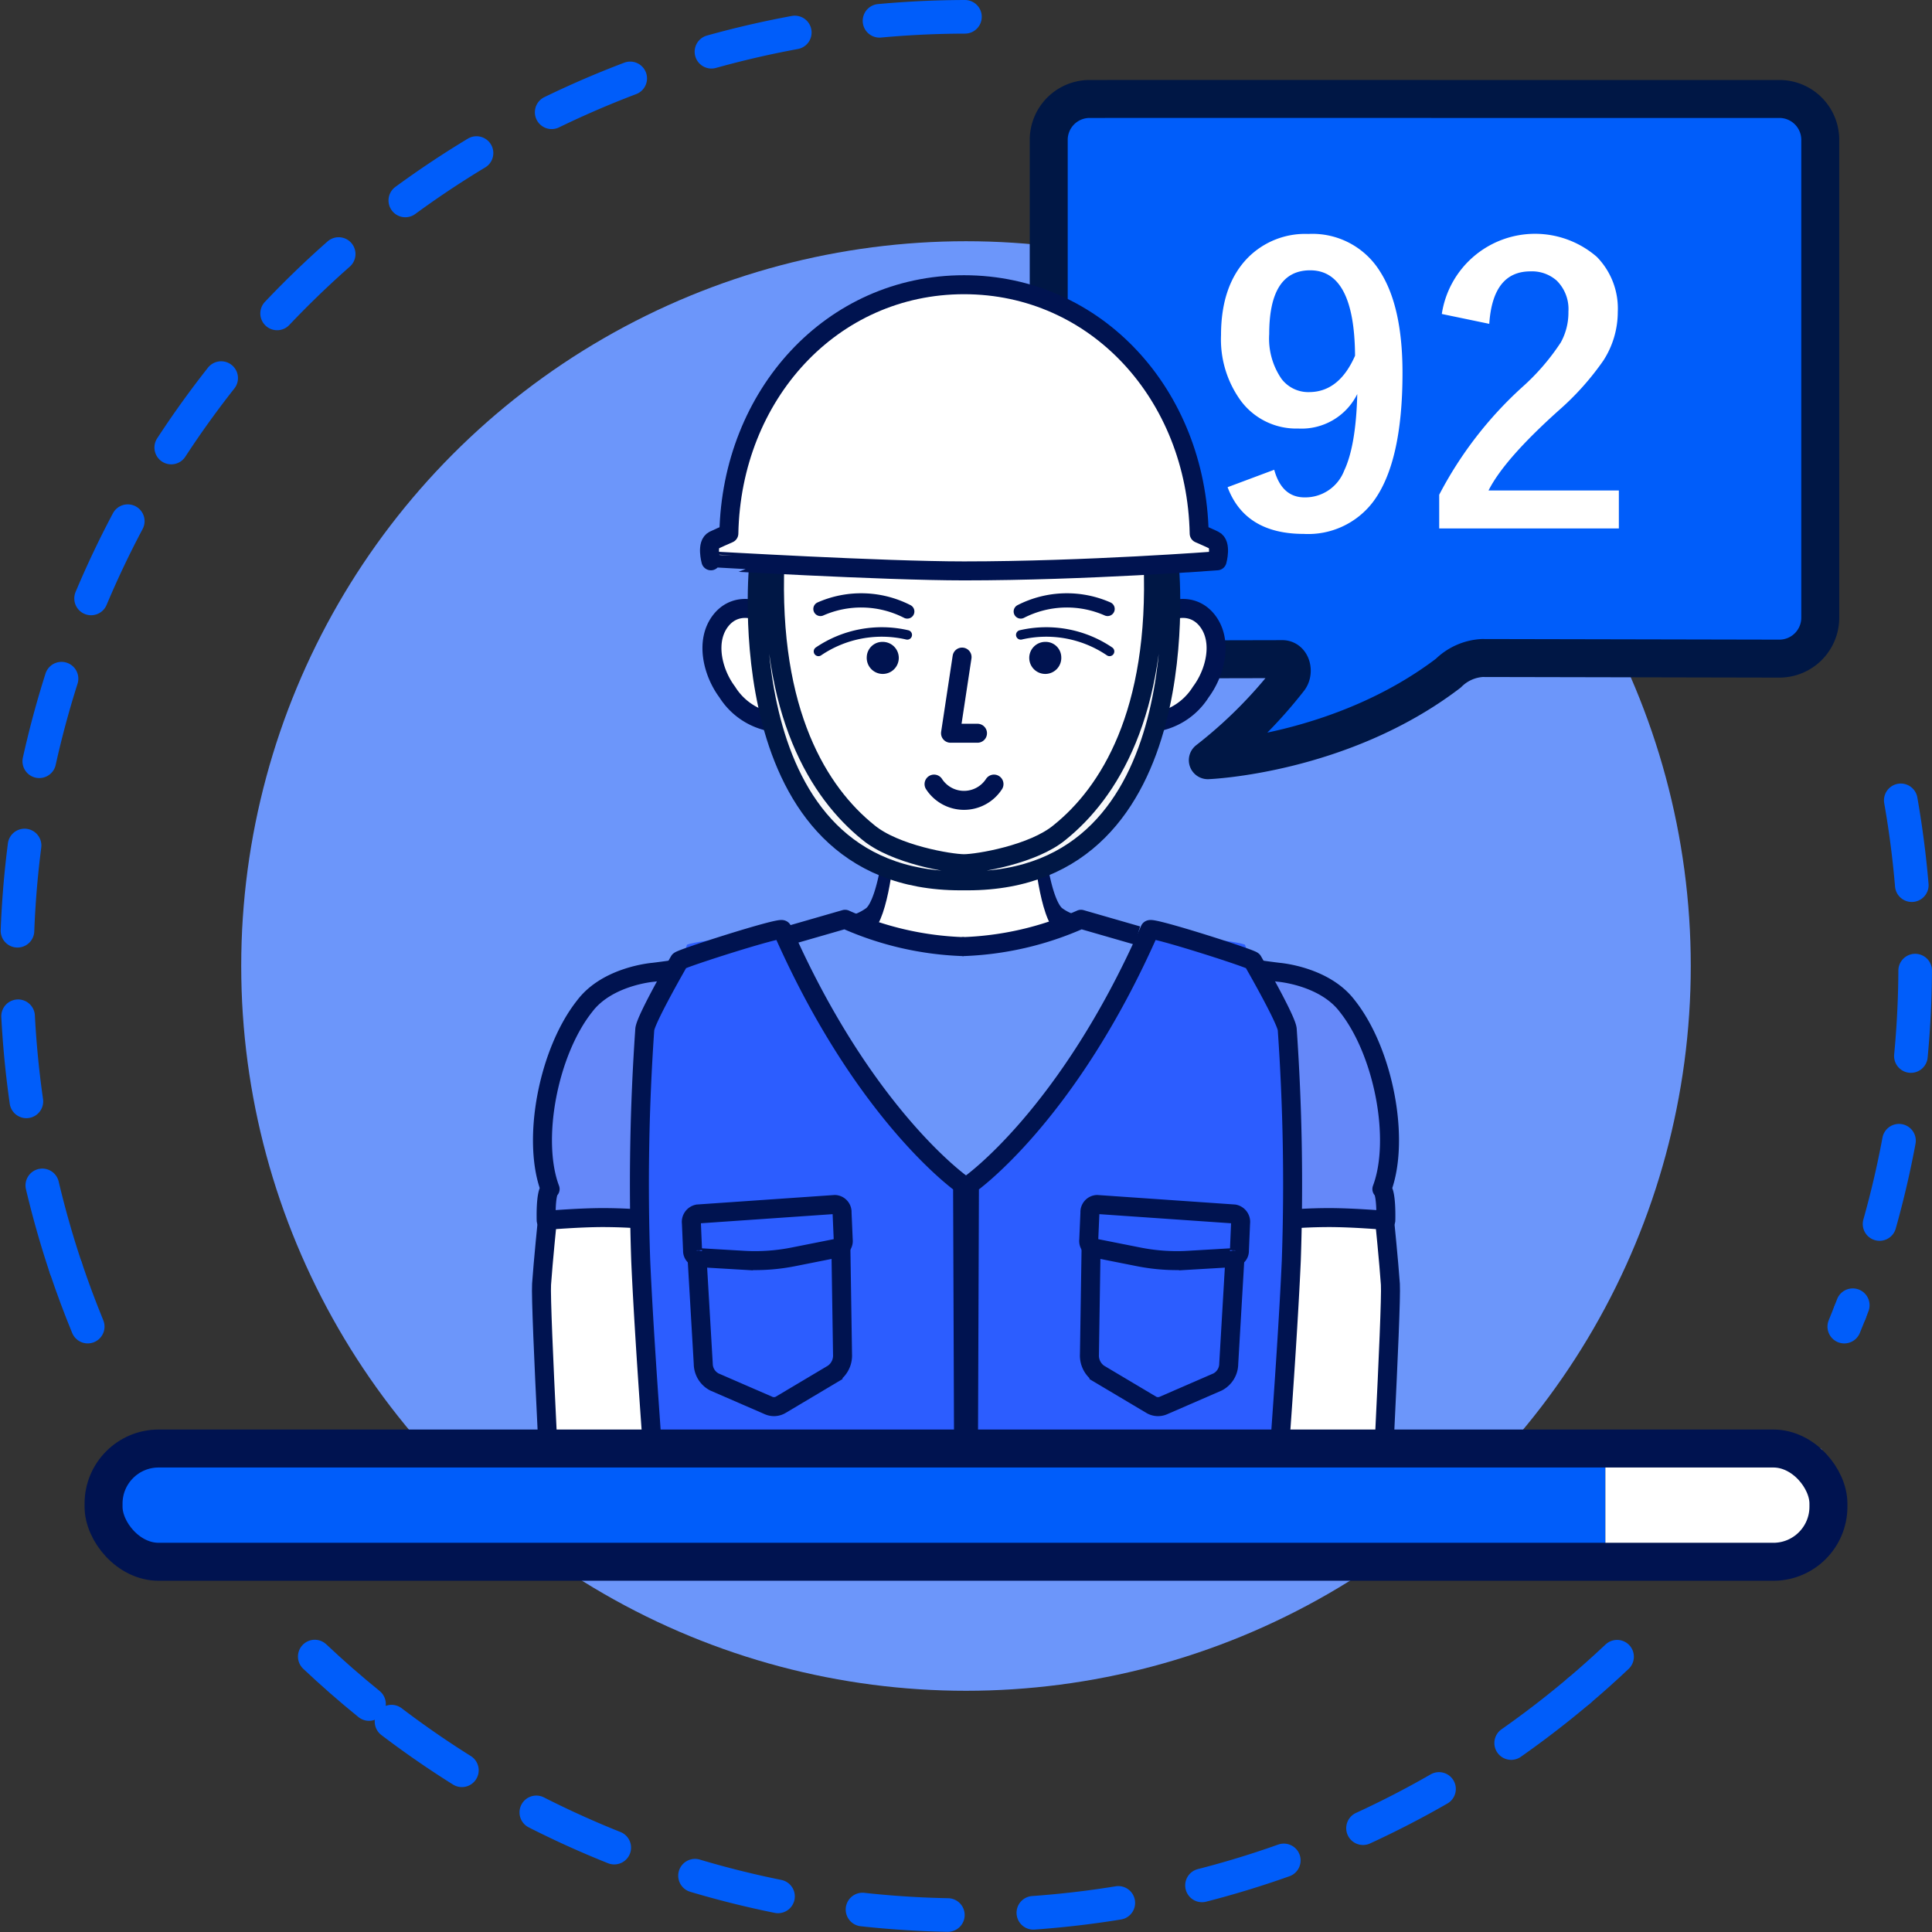 <svg xmlns="http://www.w3.org/2000/svg" width="203.541" height="203.541" viewBox="0 0 203.541 203.541">
  <rect x="0" y="0" width="203.541" height="203.541" fill="#333333" stroke="none"/>
  <g id="merit-trust" transform="translate(-87.229 -102.229)">
    <g id="グループ_21400" data-name="グループ 21400" transform="translate(-5992.729 -6296.297)">
      <path id="パス_61146" data-name="パス 61146" d="M6089.2,6538.287q-1.255-3.057-2.313-6.211" fill="none" stroke="#005dfa" stroke-linecap="round" stroke-linejoin="round" stroke-width="3.541" stroke-dasharray="9.013"/>
      <path id="パス_61147" data-name="パス 61147" d="M6118.836,6578.049q-2.953-2.391-5.717-5" fill="none" stroke="#005dfa" stroke-linecap="round" stroke-linejoin="round" stroke-width="3.541" stroke-dasharray="9.013"/>
      <path id="パス_61148" data-name="パス 61148" d="M6246.3,6576.66a100.014,100.014,0,0,1-127.461,1.389" fill="none" stroke="#005dfa" stroke-linecap="round" stroke-linejoin="round" stroke-width="3.541" stroke-dasharray="9.013"/>
      <path id="パス_61149" data-name="パス 61149" d="M6250.321,6573.064q-1.961,1.851-4.024,3.6" fill="none" stroke="#005dfa" stroke-linecap="round" stroke-linejoin="round" stroke-width="3.541" stroke-dasharray="9.013"/>
      <path id="パス_61150" data-name="パス 61150" d="M6250.321,6573.064" fill="none" stroke="#005dfa" stroke-linecap="round" stroke-linejoin="round" stroke-width="3.541" stroke-dasharray="9.013"/>
      <path id="パス_61151" data-name="パス 61151" d="M6274.259,6538.288" fill="none" stroke="#005dfa" stroke-linecap="round" stroke-linejoin="round" stroke-width="3.541" stroke-dasharray="9.013"/>
      <path id="パス_61152" data-name="パス 61152" d="M6274.857,6536.8q-.294.747-.6,1.489" fill="none" stroke="#005dfa" stroke-linecap="round" stroke-linejoin="round" stroke-width="3.541" stroke-dasharray="9.013"/>
      <path id="パス_61153" data-name="パス 61153" d="M6280.21,6482.844a100.61,100.61,0,0,1-5.353,53.955" fill="none" stroke="#005dfa" stroke-linecap="round" stroke-linejoin="round" stroke-width="3.541" stroke-dasharray="9.013"/>
      <path id="パス_61154" data-name="パス 61154" d="M6280.21,6482.844" fill="none" stroke="#005dfa" stroke-linecap="round" stroke-linejoin="round" stroke-width="3.541" stroke-dasharray="9.013"/>
      <path id="パス_61155" data-name="パス 61155" d="M6181.728,6400.3" fill="none" stroke="#005dfa" stroke-linecap="round" stroke-linejoin="round" stroke-width="3.541" stroke-dasharray="9.013"/>
      <path id="パス_61156" data-name="パス 61156" d="M6086.883,6532.076a100.075,100.075,0,0,1,94.845-131.779" fill="none" stroke="#005dfa" stroke-linecap="round" stroke-linejoin="round" stroke-width="3.541" stroke-dasharray="9.013"/>
      <g id="グループ_21379" data-name="グループ 21379">
        <path id="パス_61157" data-name="パス 61157" d="M6181.728,6400.3h-100v200h200v-200h-100" fill="none"/>
      </g>
      <path id="パス_61158" data-name="パス 61158" d="M6269.9,6482.159" fill="none" stroke="#005dfa" stroke-linecap="round" stroke-linejoin="round" stroke-width="3.541" stroke-dasharray="9.013"/>
      <path id="パス_61159" data-name="パス 61159" d="M6175.555,6410.506" fill="none" stroke="#005dfa" stroke-linecap="round" stroke-linejoin="round" stroke-width="3.541" stroke-dasharray="9.013"/>
      <path id="パス_61160" data-name="パス 61160" d="M6099.436,6536.8" fill="none" stroke="#005dfa" stroke-linecap="round" stroke-linejoin="round" stroke-width="3.541" stroke-dasharray="9.013"/>
      <path id="パス_61161" data-name="パス 61161" d="M6233.193,6574.14" fill="none" stroke="#005dfa" stroke-linecap="round" stroke-linejoin="round" stroke-width="3.541" stroke-dasharray="9.013"/>
      <g id="グループ_20931" data-name="グループ 20931">
        <g id="グループ_20930" data-name="グループ 20930">
          <g id="グループ_20929" data-name="グループ 20929">
            <g id="グループ_20928" data-name="グループ 20928">
              <g id="グループ_20927" data-name="グループ 20927">
                <g id="グループ_20926" data-name="グループ 20926">
                  <circle id="楕円形_792" data-name="楕円形 792" cx="76.357" cy="76.357" r="76.357" transform="translate(6105.371 6423.94)" fill="#6c96fa"/>
                </g>
              </g>
            </g>
          </g>
        </g>
      </g>
      <g id="グループ_20986" data-name="グループ 20986">
        <g id="グループ_20971" data-name="グループ 20971">
          <path id="パス_60733" data-name="パス 60733" d="M6271.728,6413.263a4.307,4.307,0,0,0-4.3-4.31h-.006c-8.7,0-28.217,0-36.335,0-7.781-.006-27.556,0-36.333,0a4.31,4.31,0,0,0-4.31,4.31h0V6463.7a4.312,4.312,0,0,0,4.312,4.312h.009l20.335-.045c.942.044,1.236,1.41.637,2.14a49,49,0,0,1-8.532,8.508s14.01-.538,25.334-9.166a5.52,5.52,0,0,1,3.569-1.6l31.3.064a4.309,4.309,0,0,0,4.319-4.3v-.011Z" fill="#005dfa" stroke="#001745" stroke-linecap="round" stroke-linejoin="round" stroke-width="4"/>
        </g>
        <path id="パス_60734" data-name="パス 60734" d="M6214.2,6448.016q.8,2.91,3.2,2.91a4.392,4.392,0,0,0,4.163-2.8q1.25-2.637,1.387-8.086a6.548,6.548,0,0,1-6.23,3.633,7.266,7.266,0,0,1-6.093-3,10.985,10.985,0,0,1-2.031-6.836q0-5.273,2.832-8.164a8.5,8.5,0,0,1,6.367-2.5,8.367,8.367,0,0,1,7.559,3.965q2.361,3.693,2.361,10.664,0,9.453-3.1,13.594a8.579,8.579,0,0,1-7.3,3.379q-6.173,0-8.027-4.922Zm8.516-12.012q-.06-9-4.727-9-4.318,0-4.316,6.719a7.474,7.474,0,0,0,1.288,4.706,3.535,3.535,0,0,0,2.91,1.406q3.165-.006,4.844-3.831Zm9.14-4.4a9.934,9.934,0,0,1,16.332-6.016,7.767,7.767,0,0,1,2.207,5.8,9.432,9.432,0,0,1-1.527,5.136,28.911,28.911,0,0,1-4.648,5.2q-5.782,5.174-7.442,8.474h13.73v4h-18.926v-3.551a40.688,40.688,0,0,1,8.731-11.323,23.656,23.656,0,0,0,4.082-4.727,6.506,6.506,0,0,0,.8-3.242,4.215,4.215,0,0,0-1.23-3.262,3.921,3.921,0,0,0-2.773-.977q-3.966,0-4.336,5.527Z" fill="#fff"/>
      </g>
      <line id="線_318" data-name="線 318" x2="0.561" transform="translate(6183.09 6556.343)" fill="none"/>
      <line id="線_319" data-name="線 319" x1="0.561" transform="translate(6183.994 6556.343)" fill="none"/>
      <g id="グループ_21389" data-name="グループ 21389">
        <path id="パス_61162" data-name="パス 61162" d="M6174.174,6486.509s-.04.49-.13,1.23c-.06.44-.13.97-.22,1.54-.04.27-.09.54-.14.82-.36,1.96-.95,4.14-1.83,4.87a6.033,6.033,0,0,1-1.72.89" fill="none" stroke="#001350" stroke-miterlimit="10" stroke-width="2"/>
        <path id="パス_61163" data-name="パス 61163" d="M6188.894,6486.509s.04.49.13,1.23c.06.44.13.97.22,1.54.04.26.09.53.14.81.36,1.96.95,4.15,1.83,4.88a5.6,5.6,0,0,0,1.6.84" fill="none" stroke="#001350" stroke-miterlimit="10" stroke-width="2"/>
        <path id="パス_61164" data-name="パス 61164" d="M6188.894,6488.218s.04.49.13,1.23c.06.44.13.97.22,1.54.04.26.09.53.14.81.36,1.96.95,4.15,1.83,4.88.35.3-9.7,1.578-9.7,1.578s-10.032-1.258-9.662-1.578c.88-.73,1.47-2.91,1.83-4.87.05-.28.1-.55.14-.82.09-.57.16-1.1.22-1.54.09-.74.13-1.23.13-1.23Z" fill="#fff"/>
        <path id="パス_61165" data-name="パス 61165" d="M6149.652,6527.076c.5,12.813,2.11,35.38,2.11,35.38l-13.479-.008s-1.429-26.314-1.27-28.624.616-6.822.616-6.822" fill="#fff" stroke="#001350" stroke-linecap="round" stroke-linejoin="round" stroke-width="2"/>
        <path id="パス_61166" data-name="パス 61166" d="M6149.517,6527.147a158.515,158.515,0,0,1,.428-19.989c.081-.87,3-6.822,3-6.822-1.391.285-4.148.62-4.148.62s-4.813.371-7.224,3.545c-3.85,4.831-5.616,14.1-3.659,19.294-.51.425-.414,3.3-.414,3.3s3.36-.294,5.99-.294A54.319,54.319,0,0,1,6149.517,6527.147Z" fill="#6588f9" stroke="#001350" stroke-linecap="round" stroke-linejoin="round" stroke-width="2"/>
        <path id="前面オブジェクトで型抜き_2" data-name="前面オブジェクトで型抜き 2" d="M6147.463,6534.735c-.5-10.646.4-26.578.482-27.577s4.167-8.449,4.167-8.449v0c.074-.219.152-.439.226-.659,1.3-.533,10-1.244,10.146-.928,8.649,18.57,18.887,26.213,18.887,26.213l.149,40.874-31.856-.077h-.091S6147.959,6545.38,6147.463,6534.735Z" fill="#2c5dff"/>
        <g id="グループ_21380" data-name="グループ 21380">
          <path id="パス_61168" data-name="パス 61168" d="M6161.907,6474.677a6.965,6.965,0,0,1-5.338-3.253c-1.534-2.048-2.367-5.406-.652-7.551,1.683-2.1,4.566-1.265,5.78.429" fill="#fff" stroke="#001350" stroke-linecap="round" stroke-linejoin="round" stroke-width="2"/>
          <path id="パス_61169" data-name="パス 61169" d="M6201.132,6474.677a6.965,6.965,0,0,0,5.338-3.253c1.534-2.048,2.367-5.406.652-7.551-1.683-2.1-4.566-1.265-5.78.429" fill="#fff" stroke="#001350" stroke-linecap="round" stroke-linejoin="round" stroke-width="2"/>
        </g>
        <path id="パス_61170" data-name="パス 61170" d="M6201.924,6457.717c-.516,22.923-3.524,32.481-20.4,32.481s-19.889-9.558-20.4-32.481" fill="#fff" stroke="#001350" stroke-linecap="round" stroke-linejoin="round" stroke-width="2"/>
        <g id="グループ_21381" data-name="グループ 21381">
          <path id="パス_61171" data-name="パス 61171" d="M6178.362,6481.132a3.767,3.767,0,0,0,6.315,0" fill="none" stroke="#001350" stroke-linecap="round" stroke-linejoin="round" stroke-width="2"/>
        </g>
        <g id="グループ_21388" data-name="グループ 21388">
          <g id="グループ_21384" data-name="グループ 21384">
            <g id="グループ_21382" data-name="グループ 21382">
              <path id="パス_61172" data-name="パス 61172" d="M6171.273,6467.75a1.688,1.688,0,1,0,1.686-1.6A1.643,1.643,0,0,0,6171.273,6467.75Z" fill="#001350"/>
            </g>
            <path id="パス_61173" data-name="パス 61173" d="M6166.186,6467.153a11.88,11.88,0,0,1,9.355-1.74" fill="none" stroke="#001350" stroke-linecap="round" stroke-miterlimit="10" stroke-width="1"/>
            <g id="グループ_21383" data-name="グループ 21383">
              <path id="パス_61174" data-name="パス 61174" d="M6166.394,6462.68a10.661,10.661,0,0,1,9.147.268" fill="none" stroke="#001350" stroke-linecap="round" stroke-linejoin="round" stroke-width="1.5"/>
            </g>
          </g>
          <g id="グループ_21387" data-name="グループ 21387">
            <g id="グループ_21385" data-name="グループ 21385">
              <path id="パス_61175" data-name="パス 61175" d="M6191.766,6467.75a1.688,1.688,0,1,1-1.686-1.6A1.643,1.643,0,0,1,6191.766,6467.75Z" fill="#001350"/>
            </g>
            <path id="パス_61176" data-name="パス 61176" d="M6196.853,6467.153a11.88,11.88,0,0,0-9.355-1.74" fill="none" stroke="#001350" stroke-linecap="round" stroke-miterlimit="10" stroke-width="1"/>
            <g id="グループ_21386" data-name="グループ 21386">
              <path id="パス_61177" data-name="パス 61177" d="M6196.645,6462.68a10.661,10.661,0,0,0-9.147.268" fill="none" stroke="#001350" stroke-linecap="round" stroke-linejoin="round" stroke-width="1.5"/>
            </g>
          </g>
        </g>
        <path id="パス_61178" data-name="パス 61178" d="M6181.52,6452.693" fill="#001350"/>
        <path id="パス_61179" data-name="パス 61179" d="M6181.52,6456.165" fill="#001350"/>
        <path id="パス_61180" data-name="パス 61180" d="M6151.521,6492.893" fill="none" stroke="#000" stroke-linecap="round" stroke-linejoin="round" stroke-width="0.5"/>
        <path id="パス_61181" data-name="パス 61181" d="M6163.04,6497.087l5.947-1.714a33.189,33.189,0,0,0,12.529,2.883" fill="none" stroke="#001350" stroke-linejoin="round" stroke-width="2"/>
        <path id="パス_61182" data-name="パス 61182" d="M6199.79,6497.087l-5.947-1.714a33.185,33.185,0,0,1-12.529,2.883" fill="none" stroke="#001350" stroke-linejoin="round" stroke-width="2"/>
        <path id="パス_61183" data-name="パス 61183" d="M6181.52,6485.576" fill="none" stroke="#000" stroke-linecap="round" stroke-linejoin="round" stroke-width="0.5"/>
        <path id="パス_61184" data-name="パス 61184" d="M6147.459,6531.329a235.249,235.249,0,0,1,.428-24.347c.082-1.059,3.634-7.218,3.634-7.218.074-.233,10.7-3.627,10.847-3.292,8.649,19.672,19,26.859,19,26.859l.145,39.218-31.856-.082h-.091S6147.956,6542.606,6147.459,6531.329Z" fill="none" stroke="#001350" stroke-miterlimit="10" stroke-width="2"/>
        <path id="パス_61185" data-name="パス 61185" d="M6147.126,6513.742" fill="#6588f9" stroke="#001350" stroke-miterlimit="10" stroke-width="2"/>
        <path id="パス_61186" data-name="パス 61186" d="M6169.285,6512.073" fill="none" stroke="#001350" stroke-miterlimit="10" stroke-width="2"/>
        <path id="パス_61187" data-name="パス 61187" d="M6153.392,6530.994l.655,11.206a2.184,2.184,0,0,0,1.168,1.917l5.718,2.484a1.406,1.406,0,0,0,1.3-.09l5.488-3.266a2.311,2.311,0,0,0,1-2.034l-.175-11.358" fill="none" stroke="#001350" stroke-miterlimit="10" stroke-width="2"/>
        <path id="パス_61188" data-name="パス 61188" d="M6153.517,6531.018l4.769.282a20.7,20.7,0,0,0,5.266-.364l4.717-.937a.768.768,0,0,0,.527-.824l-.125-2.9a.8.8,0,0,0-.751-.854l-14.448,1a.853.853,0,0,0-.674.953l.124,2.9A.722.722,0,0,0,6153.517,6531.018Z" fill="none" stroke="#001350" stroke-miterlimit="10" stroke-width="2"/>
        <path id="パス_61189" data-name="パス 61189" d="M6213.8,6527.076c-.5,12.813-2.11,35.38-2.11,35.38l13.478-.008s1.429-26.314,1.27-28.624-.616-6.822-.616-6.822" fill="#fff" stroke="#001350" stroke-linecap="round" stroke-linejoin="round" stroke-width="2"/>
        <path id="パス_61190" data-name="パス 61190" d="M6213.939,6527.147a158.821,158.821,0,0,0-.428-19.989c-.082-.87-3-6.822-3-6.822,1.392.285,4.149.62,4.149.62s4.813.371,7.223,3.545c3.85,4.831,5.616,14.1,3.659,19.294.51.425.415,3.3.415,3.3s-3.36-.294-5.991-.294A54.289,54.289,0,0,0,6213.939,6527.147Z" fill="#6588f9" stroke="#001350" stroke-linecap="round" stroke-linejoin="round" stroke-width="2"/>
        <path id="前面オブジェクトで型抜き_3" data-name="前面オブジェクトで型抜き 3" d="M6215.992,6534.735c.5-10.646-.4-26.578-.481-27.577s-4.168-8.449-4.168-8.449v0c-.074-.219-.152-.439-.226-.659-1.3-.533-10-1.244-10.145-.928-8.65,18.57-18.887,26.213-18.887,26.213l-.149,40.874,31.855-.077h.091S6215.5,6545.38,6215.992,6534.735Z" fill="#2c5dff"/>
        <path id="パス_61192" data-name="パス 61192" d="M6216,6531.329a234.947,234.947,0,0,0-.428-24.347c-.082-1.059-3.633-7.218-3.633-7.218-.075-.233-10.7-3.627-10.847-3.292-8.65,19.672-19,26.859-19,26.859l-.145,39.218,31.855-.082h.091S6215.5,6542.606,6216,6531.329Z" fill="none" stroke="#001350" stroke-miterlimit="10" stroke-width="2"/>
        <path id="パス_61193" data-name="パス 61193" d="M6216.329,6513.742" fill="#6588f9" stroke="#001350" stroke-miterlimit="10" stroke-width="2"/>
        <path id="パス_61194" data-name="パス 61194" d="M6194.17,6512.073" fill="none" stroke="#001350" stroke-miterlimit="10" stroke-width="2"/>
        <path id="パス_61195" data-name="パス 61195" d="M6210.063,6530.994l-.655,11.206a2.182,2.182,0,0,1-1.168,1.917l-5.718,2.484a1.4,1.4,0,0,1-1.3-.09l-5.489-3.266a2.314,2.314,0,0,1-1-2.034l.175-11.358" fill="none" stroke="#001350" stroke-miterlimit="10" stroke-width="2"/>
        <path id="パス_61196" data-name="パス 61196" d="M6209.939,6531.018l-4.77.282a20.706,20.706,0,0,1-5.266-.364l-4.717-.937a.768.768,0,0,1-.527-.824l.125-2.9a.8.8,0,0,1,.751-.854l14.448,1a.852.852,0,0,1,.674.953l-.124,2.9A.722.722,0,0,1,6209.939,6531.018Z" fill="none" stroke="#001350" stroke-miterlimit="10" stroke-width="2"/>
        <path id="パス_61197" data-name="パス 61197" d="M6215.874,6513.742" fill="#6588f9" stroke="#001350" stroke-miterlimit="10" stroke-width="2"/>
        <path id="パス_61198" data-name="パス 61198" d="M6193.728,6512.073" fill="none" stroke="#001350" stroke-miterlimit="10" stroke-width="2"/>
        <path id="パス_61199" data-name="パス 61199" d="M6193.424,6511.422" fill="none" stroke="#001350" stroke-miterlimit="10" stroke-width="2"/>
        <path id="パス_61200" data-name="パス 61200" d="M6181.314,6467.75l-1.216,8.025h2.842" fill="none" stroke="#001350" stroke-linecap="round" stroke-linejoin="round" stroke-width="2"/>
        <path id="パス_60046" data-name="パス 60046" d="M6181.889,6491.324c24.791,0,21.237-33.607,21.237-33.607l-1.691.038c.624,15.951-4.679,24.314-9.821,28.456-2.793,2.345-8.678,3.308-10.094,3.308s-7.3-.963-10.1-3.308c-5.142-4.142-10.445-12.5-9.821-28.456l-1.691-.038s-3.554,33.607,21.237,33.607h.739Z" fill="#f7f8fa" stroke="#001745" stroke-linecap="round" stroke-linejoin="round" stroke-width="2"/>
        <path id="パス_61201" data-name="パス 61201" d="M6181.52,6458.671c12.867,0,26.666-1.062,26.666-1.062s.493-1.789-.322-2.173c-.418-.2-.945-.436-1.57-.706-.291-14.6-10.823-26.208-24.774-26.208s-24.484,11.613-24.775,26.208c-.625.27-1.152.509-1.57.706-.815.384-.322,2.173-.322,2.173S6172.918,6458.671,6181.52,6458.671Z" fill="#fff" stroke="#001350" stroke-linecap="round" stroke-linejoin="round" stroke-width="2"/>
      </g>
      <g id="グループ_21399" data-name="グループ 21399">
        <g id="グループ_21392" data-name="グループ 21392">
          <g id="グループ_21391" data-name="グループ 21391">
            <g id="グループ_21390" data-name="グループ 21390">
              <path id="パス_61202" data-name="パス 61202" d="M6249.091,6563.063H6097.145a5.8,5.8,0,0,1-5.8-5.8v-.331a5.8,5.8,0,0,1,5.8-5.8h151.946Z" fill="#005dfa"/>
            </g>
          </g>
        </g>
        <g id="グループ_21395" data-name="グループ 21395">
          <g id="グループ_21394" data-name="グループ 21394">
            <g id="グループ_21393" data-name="グループ 21393">
              <path id="パス_61203" data-name="パス 61203" d="M6249.091,6563.063h22.632c.477,0,.864-2.6.864-5.8v-.331c0-3.2-.387-5.8-.864-5.8h-22.632Z" fill="#fff"/>
            </g>
          </g>
        </g>
        <g id="グループ_21398" data-name="グループ 21398">
          <g id="グループ_21397" data-name="グループ 21397">
            <g id="グループ_21396" data-name="グループ 21396">
              <rect id="長方形_27063" data-name="長方形 27063" width="181.719" height="11.932" rx="5.8" transform="translate(6090.868 6551.131)" fill="none" stroke="#001350" stroke-miterlimit="10" stroke-width="4"/>
            </g>
          </g>
        </g>
      </g>
    </g>
  </g>
</svg>
